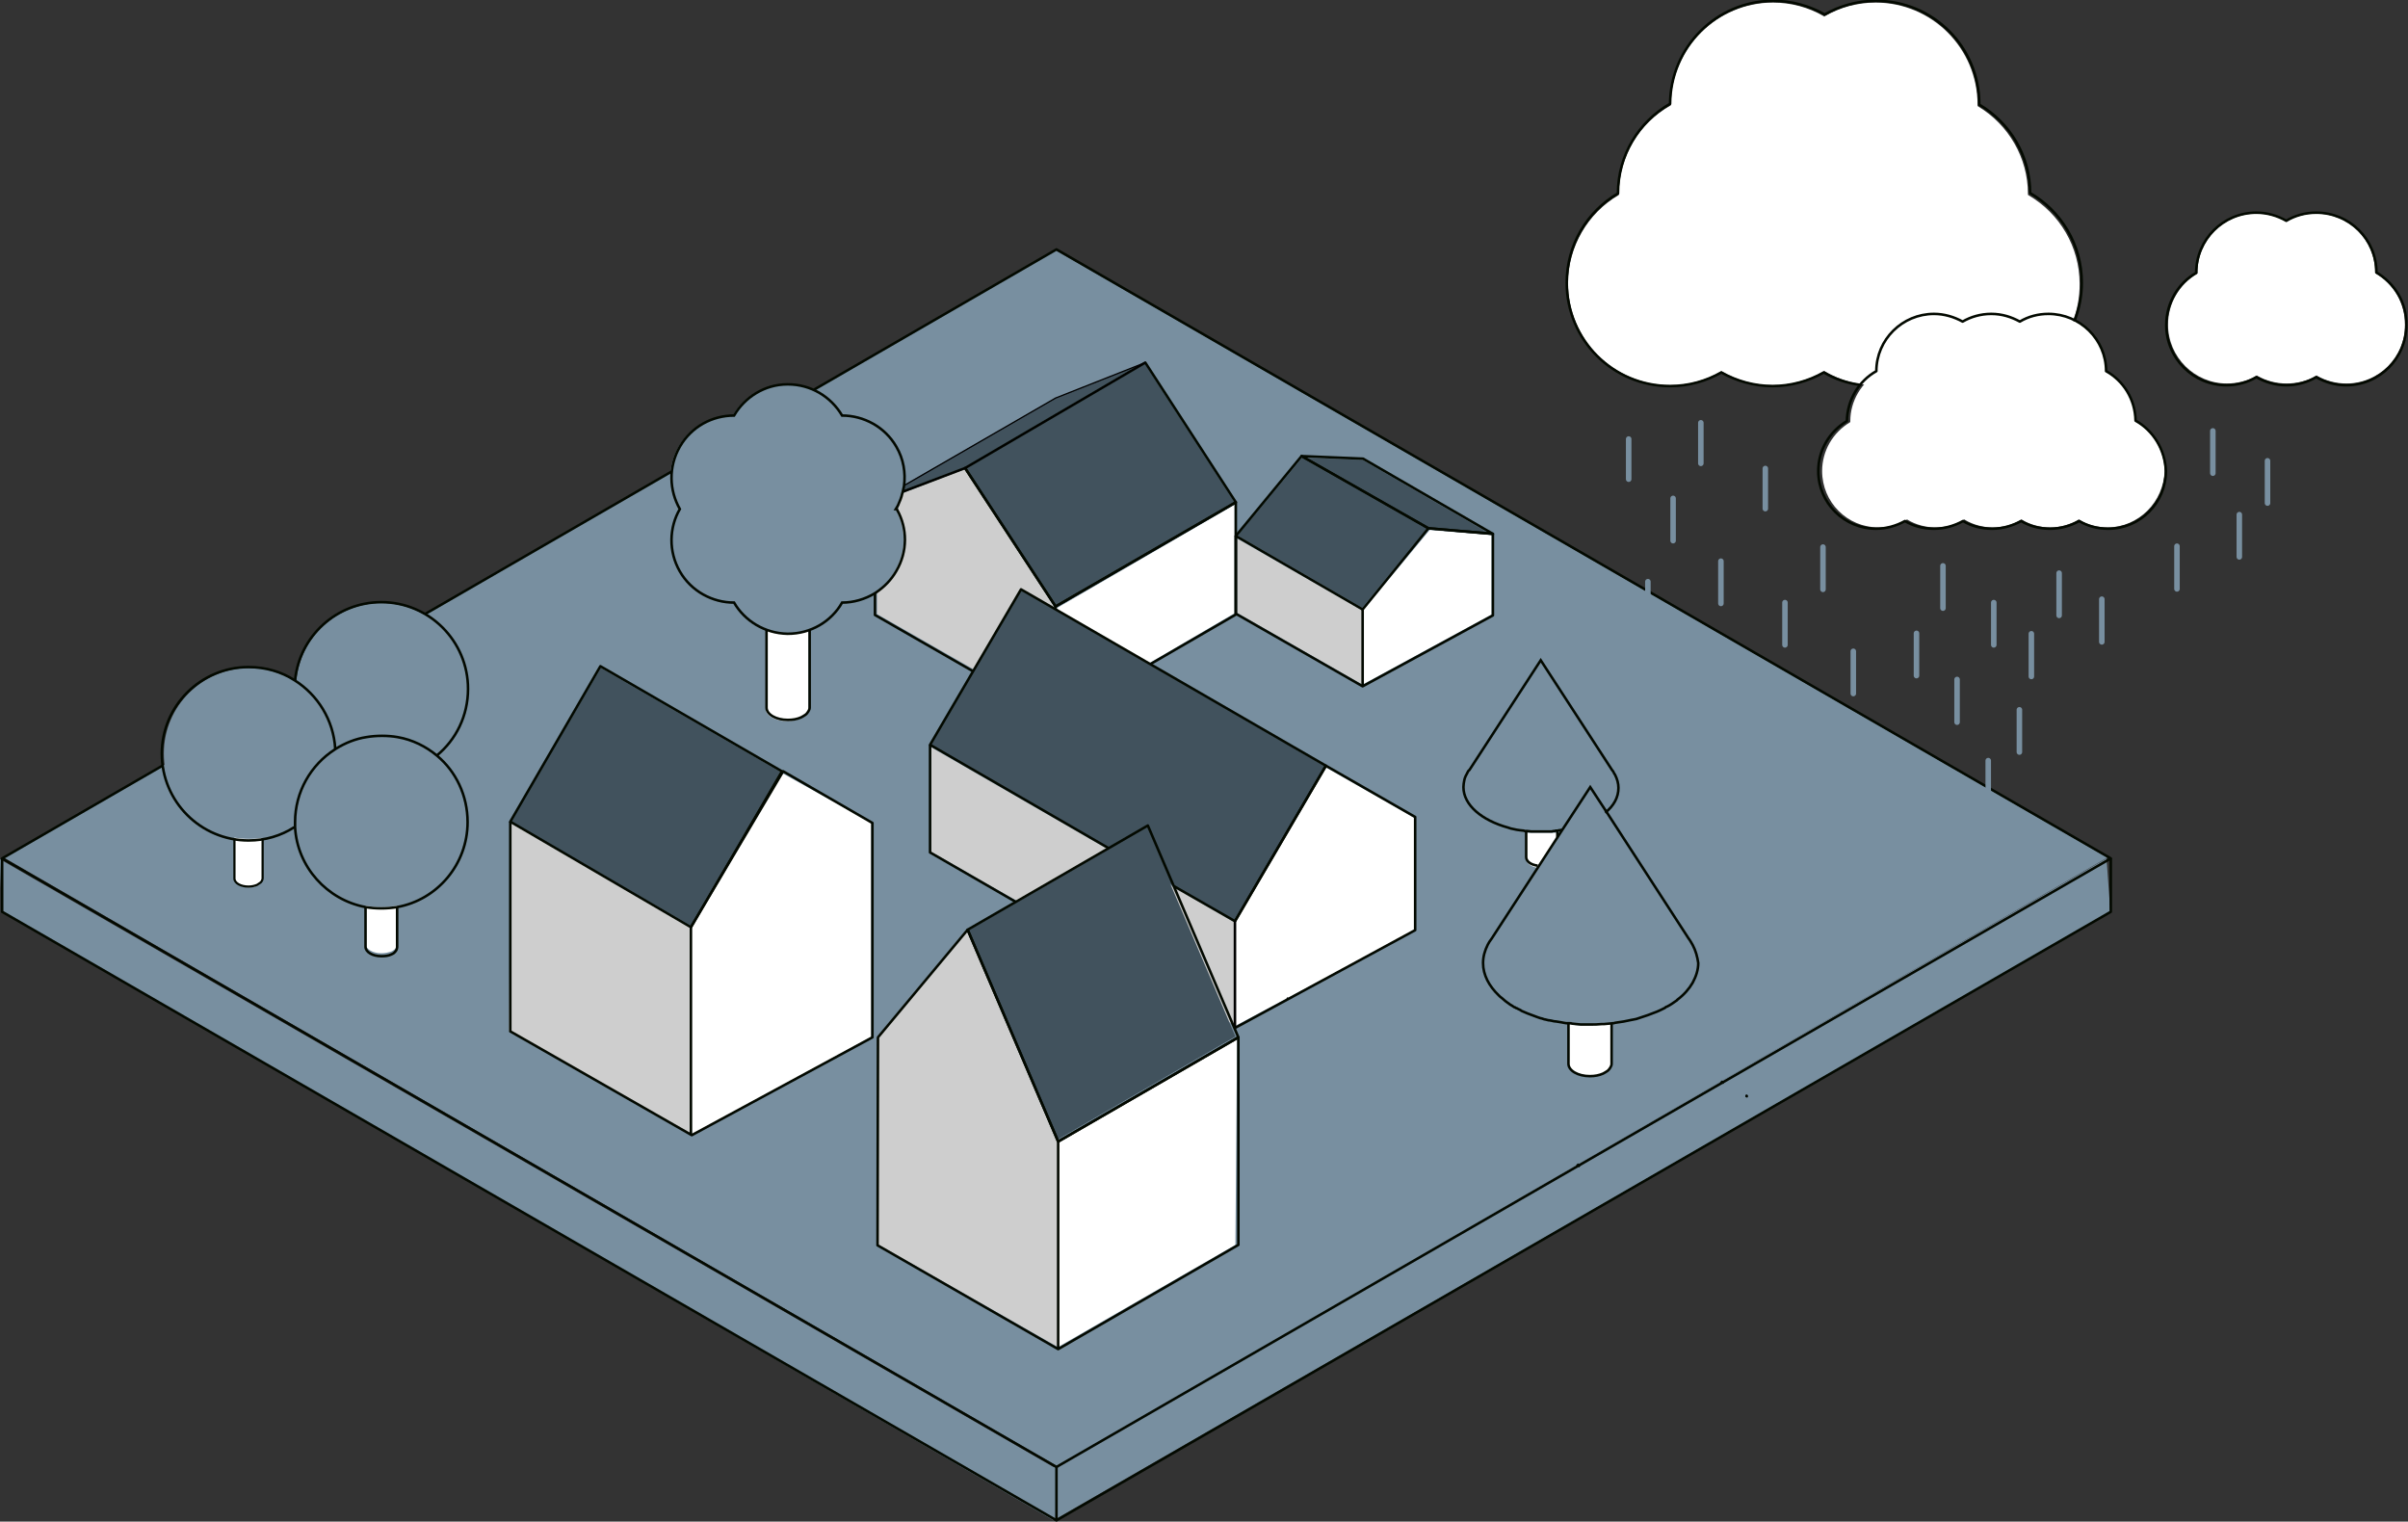 <?xml version="1.0" encoding="utf-8"?>
<!-- Generator: Adobe Illustrator 25.2.1, SVG Export Plug-In . SVG Version: 6.00 Build 0)  -->
<svg version="1.1" id="Capa_1" xmlns="http://www.w3.org/2000/svg" xmlns:xlink="http://www.w3.org/1999/xlink" x="0px" y="0px"
	 viewBox="0 0 563.9 356.3" style="enable-background:new 0 0 563.9 356.3;" xml:space="preserve">
<rect x="0" y="0" width="563.9" height="356.3" fill="#333333" stroke="none"/>
<style type="text/css">
	.st0{fill:#788FA0;}
	.st1{fill:#CECECE;}
	.st2{fill:#FFFFFF;}
	.st3{fill:#41525D;}
	.st4{fill:none;stroke:#030900;stroke-width:0.595;stroke-linejoin:round;stroke-miterlimit:10;}
	.st5{fill:none;stroke:#030900;stroke-width:0.595;stroke-linejoin:round;}
	.st6{fill:none;stroke:#000000;stroke-width:0.298;stroke-miterlimit:10;}
	.st7{fill:none;stroke:#000000;stroke-width:0.595;stroke-miterlimit:10;}
	.st8{fill:none;}
	.st9{fill:none;stroke:#788FA0;stroke-width:1.294;stroke-linecap:round;stroke-linejoin:round;}
	.st10{fill:none;stroke:#030900;stroke-width:0.595;stroke-miterlimit:10;}
	.st11{fill:none;stroke:#030900;stroke-width:0.517;stroke-miterlimit:10;}
</style>
<polygon class="st0" points="0.9,200.8 247.2,58.6 493.5,200.8 247.5,343.3 "/>
<g>
	<polygon class="st1" points="119.6,192.3 119.2,241.4 161.1,265.4 161.8,265 161.8,217.2 	"/>
	<polygon class="st2" points="204,192.6 183.1,181 161.8,217.2 162,265.8 204,242.8 	"/>
</g>
<g>
	<polygon class="st2" points="247.7,267.1 247.7,315.4 247.8,315.4 289.3,291.5 289.7,242.9 	"/>
	<polygon class="st1" points="247.5,267.3 226.3,217.7 205.3,242.9 205.6,243 205.6,291.4 247.7,315.4 247.7,267.1 	"/>
</g>
<polygon class="st3" points="119.6,192.3 140.7,156.4 182.7,180.7 161.7,216.7 "/>
<ellipse transform="matrix(5.190200e-02 -0.999 0.999 5.190200e-02 -76.459 242.054)" class="st0" cx="89.3" cy="161.3" rx="20" ry="20"/>
<path class="st2" d="M61.5,189.3c0-0.1,0-0.1,0-0.2c0-1-1.5-1.9-3.3-1.9c-1.8,0-3.3,0.8-3.3,1.9c0,0.1,0,0.1,0,0.2
	c0,0.1,0,0.1,0,0.2s0,0.1,0,0.2c0,0.1,0,0.1,0,0.2s0,0.1,0,0.2c0,0.1,0,0.1,0,0.2c0,0.1,0,0.1,0,0.2c0,0.1,0,0.1,0,0.2
	c0,0.1,0,0.1,0,0.2c0,0.1,0,0.1,0,0.2c0,0.1,0,0.1,0,0.2c0,0.1,0,0.1,0,0.2c0,0.1,0,0.1,0,0.2c0,0.1,0,0.1,0,0.2s0,0.1,0,0.2
	c0,0.1,0,0.1,0,0.2c0,0.1,0,0.1,0,0.2c0,0.1,0,0.1,0,0.2s0,0.1,0,0.2c0,0.1,0,0.1,0,0.2s0,0.1,0,0.2c0,0.1,0,0.1,0,0.2
	c0,0.1,0,0.1,0,0.2c0,0.1,0,0.1,0,0.2s0,0.1,0,0.2c0,0.1,0,0.1,0,0.2c0,0.1,0,0.1,0,0.2c0,0.1,0,0.1,0,0.2c0,0.1,0,0.1,0,0.2
	c0,0.1,0,0.1,0,0.2c0,0.1,0,0.1,0,0.2c0,0.1,0,0.1,0,0.2c0,0.1,0,0.1,0,0.2c0,0.1,0,0.1,0,0.2c0,0.1,0,0.1,0,0.2c0,0.1,0,0.1,0,0.2
	s0,0.1,0,0.2c0,0.1,0,0.1,0,0.2s0,0.1,0,0.2c0,0.1,0,0.1,0,0.2s0,0.1,0,0.2c0,0.1,0,0.1,0,0.2s0,0.1,0,0.2c0,0.1,0,0.1,0,0.2
	c0,0.1,0,0.1,0,0.2c0,0.1,0,0.1,0,0.2c0,0.1,0,0.1,0,0.2c0,0.1,0,0.1,0,0.2c0,0.1,0,0.1,0,0.2c0,0.1,0,0.1,0,0.2c0,0.1,0,0.1,0,0.2
	c0,0.1,0,0.1,0,0.2s0,0.1,0,0.2c0,0.1,0,0.1,0,0.2s0,0.1,0,0.2c0,0.1,0,0.1,0,0.2s0,0.1,0,0.2c0,0.1,0,0.1,0,0.2s0,0.1,0,0.2
	c0,0.1,0,0.1,0,0.2s0,0.1,0,0.2c0,0.1,0,0.1,0,0.2c0,0.1,0,0.1,0,0.2c0,0.1,0,0.1,0,0.2c0,0.1,0,0.1,0,0.2c0,0.1,0,0.1,0,0.2
	c0,0.1,0,0.1,0,0.2c0,0.1,0,0.1,0,0.2c0,0.1,0,0.1,0,0.2c0,0.1,0,0.1,0,0.2s0,0.1,0,0.2c0,0.1,0,0.1,0,0.2c0,0.1,0,0.1,0,0.2
	c0,0.1,0,0.1,0,0.2s0,0.1,0,0.2c0,0.1,0,0.1,0,0.2s0,0.1,0,0.2c0,0.1,0,0.1,0,0.2c0,0.1,0,0.1,0,0.2c0,0.1,0,0.1,0,0.2s0,0.1,0,0.2
	c0,0.1,0,0.1,0,0.2c0,0.1,0,0.1,0,0.2c0,0.1,0,0.1,0,0.2c0,1,1.5,1.9,3.3,1.9c0.7,0,1.4-0.1,2-0.4c0.2-0.1,0.5-0.2,0.6-0.4h0
	c0.4-0.3,0.6-0.7,0.6-1.1c0-0.1,0-0.1,0-0.2c0-0.1,0-0.1,0-0.2c0-0.1,0-0.1,0-0.2c0-0.1,0-0.1,0-0.2c0-0.1,0-0.1,0-0.2
	c0-0.1,0-0.1,0-0.2c0-0.1,0-0.1,0-0.2c0-0.1,0-0.1,0-0.2c0-0.1,0-0.1,0-0.2c0-0.1,0-0.1,0-0.2c0-0.1,0-0.1,0-0.2c0-0.1,0-0.1,0-0.2
	c0-0.1,0-0.1,0-0.2c0-0.1,0-0.1,0-0.2c0-0.1,0-0.1,0-0.2c0-0.1,0-0.1,0-0.2c0-0.1,0-0.1,0-0.2c0-0.1,0-0.1,0-0.2c0-0.1,0-0.1,0-0.2
	c0-0.1,0-0.1,0-0.2c0-0.1,0-0.1,0-0.2c0-0.1,0-0.1,0-0.2c0-0.1,0-0.1,0-0.2c0-0.1,0-0.1,0-0.2c0-0.1,0-0.1,0-0.2c0-0.1,0-0.1,0-0.2
	c0-0.1,0-0.1,0-0.2c0-0.1,0-0.1,0-0.2c0-0.1,0-0.1,0-0.2c0-0.1,0-0.1,0-0.2c0-0.1,0-0.1,0-0.2c0-0.1,0-0.1,0-0.2c0-0.1,0-0.1,0-0.2
	c0-0.1,0-0.1,0-0.2c0-0.1,0-0.1,0-0.2c0-0.1,0-0.1,0-0.2c0-0.1,0-0.1,0-0.2c0-0.1,0-0.1,0-0.2c0-0.1,0-0.1,0-0.2c0-0.1,0-0.1,0-0.2
	c0-0.1,0-0.1,0-0.2c0-0.1,0-0.1,0-0.2c0-0.1,0-0.1,0-0.2c0-0.1,0-0.1,0-0.2c0-0.1,0-0.1,0-0.2c0-0.1,0-0.1,0-0.2c0-0.1,0-0.1,0-0.2
	c0-0.1,0-0.1,0-0.2c0-0.1,0-0.1,0-0.2c0-0.1,0-0.1,0-0.2c0-0.1,0-0.1,0-0.2c0-0.1,0-0.1,0-0.2c0-0.1,0-0.1,0-0.2c0-0.1,0-0.1,0-0.2
	c0-0.1,0-0.1,0-0.2c0-0.1,0-0.1,0-0.2c0-0.1,0-0.1,0-0.2c0-0.1,0-0.1,0-0.2c0-0.1,0-0.1,0-0.2c0-0.1,0-0.1,0-0.2c0-0.1,0-0.1,0-0.2
	c0-0.1,0-0.1,0-0.2c0-0.1,0-0.1,0-0.2c0-0.1,0-0.1,0-0.2c0-0.1,0-0.1,0-0.2c0-0.1,0-0.1,0-0.2c0-0.1,0-0.1,0-0.2c0-0.1,0-0.1,0-0.2
	c0-0.1,0-0.1,0-0.2c0-0.1,0-0.1,0-0.2c0-0.1,0-0.1,0-0.2c0-0.1,0-0.1,0-0.2c0-0.1,0-0.1,0-0.2c0-0.1,0-0.1,0-0.2c0-0.1,0-0.1,0-0.2
	c0-0.1,0-0.1,0-0.2c0-0.1,0-0.1,0-0.2c0-0.1,0-0.1,0-0.2c0-0.1,0-0.1,0-0.2c0-0.1,0-0.1,0-0.2c0-0.1,0-0.1,0-0.2c0-0.1,0-0.1,0-0.2
	C61.5,189.5,61.5,189.4,61.5,189.3z"/>
<path class="st2" d="M93,204.4c0-0.1,0-0.1,0-0.2c0-1.2-1.7-2.2-3.7-2.2c-2.1,0-3.7,1-3.7,2.2c0,0.1,0,0.1,0,0.2c0,0.1,0,0.1,0,0.2
	c0,0.1,0,0.1,0,0.2c0,0.1,0,0.1,0,0.2s0,0.1,0,0.2c0,0.1,0,0.1,0,0.2c0,0.1,0,0.1,0,0.2c0,0.1,0,0.1,0,0.2s0,0.1,0,0.2
	c0,0.1,0,0.1,0,0.2s0,0.1,0,0.2c0,0.1,0,0.1,0,0.2s0,0.1,0,0.2c0,0.1,0,0.1,0,0.2c0,0.1,0,0.1,0,0.2c0,0.1,0,0.1,0,0.2
	c0,0.1,0,0.1,0,0.2c0,0.1,0,0.1,0,0.2s0,0.1,0,0.2c0,0.1,0,0.1,0,0.2c0,0.1,0,0.1,0,0.2c0,0.1,0,0.1,0,0.2s0,0.1,0,0.2
	c0,0.1,0,0.1,0,0.2c0,0.1,0,0.1,0,0.2c0,0.1,0,0.1,0,0.2s0,0.1,0,0.2c0,0.1,0,0.1,0,0.2c0,0.1,0,0.1,0,0.2c0,0.1,0,0.1,0,0.2
	s0,0.1,0,0.2c0,0.1,0,0.1,0,0.2s0,0.1,0,0.2c0,0.1,0,0.1,0,0.2s0,0.1,0,0.2c0,0.1,0,0.1,0,0.2c0,0.1,0,0.1,0,0.2c0,0.1,0,0.1,0,0.2
	s0,0.1,0,0.2c0,0.1,0,0.1,0,0.2s0,0.1,0,0.2c0,0.1,0,0.1,0,0.2c0,0.1,0,0.1,0,0.2c0,0.1,0,0.1,0,0.2s0,0.1,0,0.2c0,0.1,0,0.1,0,0.2
	s0,0.1,0,0.2c0,0.1,0,0.1,0,0.2s0,0.1,0,0.2c0,0.1,0,0.1,0,0.2c0,0.1,0,0.1,0,0.2c0,0.1,0,0.1,0,0.2s0,0.1,0,0.2c0,0.1,0,0.1,0,0.2
	c0,0.1,0,0.1,0,0.2c0,0.1,0,0.1,0,0.2c0,0.1,0,0.1,0,0.2c0,0.1,0,0.1,0,0.2s0,0.1,0,0.2c0,0.1,0,0.1,0,0.2s0,0.1,0,0.2
	c0,0.1,0,0.1,0,0.2c0,0.1,0,0.1,0,0.2c0,0.1,0,0.1,0,0.2c0,0.1,0,0.1,0,0.2c0,0.1,0,0.1,0,0.2s0,0.1,0,0.2c0,0.1,0,0.1,0,0.2
	c0,0.1,0,0.1,0,0.2c0,0.1,0,0.1,0,0.2s0,0.1,0,0.2c0,0.1,0,0.1,0,0.2c0,0.1,0,0.1,0,0.2c0,0.1,0,0.1,0,0.2s0,0.1,0,0.2
	c0,0.1,0,0.1,0,0.2c0,0.1,0,0.1,0,0.2c0,0.1,0,0.1,0,0.2s0,0.1,0,0.2c0,0.1,0,0.1,0,0.2s0,0.1,0,0.2c0,0.1,0,0.1,0,0.2s0,0.1,0,0.2
	c0,0.1,0,0.1,0,0.2c0,1.2,1.7,2.2,3.7,2.2c0.9,0,1.7-0.2,2.3-0.4c0.3-0.1,0.5-0.3,0.7-0.4h0c0.5-0.4,0.7-0.8,0.7-1.3
	c0-0.1,0-0.1,0-0.2c0-0.1,0-0.1,0-0.2c0-0.1,0-0.1,0-0.2c0-0.1,0-0.1,0-0.2c0-0.1,0-0.1,0-0.2c0-0.1,0-0.1,0-0.2c0-0.1,0-0.1,0-0.2
	c0-0.1,0-0.1,0-0.2c0-0.1,0-0.1,0-0.2c0-0.1,0-0.1,0-0.2c0-0.1,0-0.1,0-0.2c0-0.1,0-0.1,0-0.2c0-0.1,0-0.1,0-0.2c0-0.1,0-0.1,0-0.2
	c0-0.1,0-0.1,0-0.2c0-0.1,0-0.1,0-0.2c0-0.1,0-0.1,0-0.2c0-0.1,0-0.1,0-0.2c0-0.1,0-0.1,0-0.2c0-0.1,0-0.1,0-0.2c0-0.1,0-0.1,0-0.2
	c0-0.1,0-0.1,0-0.2c0-0.1,0-0.1,0-0.2c0-0.1,0-0.1,0-0.2c0-0.1,0-0.1,0-0.2c0-0.1,0-0.1,0-0.2c0-0.1,0-0.1,0-0.2c0-0.1,0-0.1,0-0.2
	c0-0.1,0-0.1,0-0.2c0-0.1,0-0.1,0-0.2c0-0.1,0-0.1,0-0.2c0-0.1,0-0.1,0-0.2c0-0.1,0-0.1,0-0.2c0-0.1,0-0.1,0-0.2c0-0.1,0-0.1,0-0.2
	c0-0.1,0-0.1,0-0.2c0-0.1,0-0.1,0-0.2c0-0.1,0-0.1,0-0.2c0-0.1,0-0.1,0-0.2c0-0.1,0-0.1,0-0.2c0-0.1,0-0.1,0-0.2c0-0.1,0-0.1,0-0.2
	c0-0.1,0-0.1,0-0.2c0-0.1,0-0.1,0-0.2c0-0.1,0-0.1,0-0.2c0-0.1,0-0.1,0-0.2c0-0.1,0-0.1,0-0.2c0-0.1,0-0.1,0-0.2c0-0.1,0-0.1,0-0.2
	c0-0.1,0-0.1,0-0.2c0-0.1,0-0.1,0-0.2c0-0.1,0-0.1,0-0.2c0-0.1,0-0.1,0-0.2c0-0.1,0-0.1,0-0.2c0-0.1,0-0.1,0-0.2c0-0.1,0-0.1,0-0.2
	c0-0.1,0-0.1,0-0.2c0-0.1,0-0.1,0-0.2c0-0.1,0-0.1,0-0.2c0-0.1,0-0.1,0-0.2c0-0.1,0-0.1,0-0.2c0-0.1,0-0.1,0-0.2c0-0.1,0-0.1,0-0.2
	c0-0.1,0-0.1,0-0.2c0-0.1,0-0.1,0-0.2c0-0.1,0-0.1,0-0.2c0-0.1,0-0.1,0-0.2c0-0.1,0-0.1,0-0.2c0-0.1,0-0.1,0-0.2c0-0.1,0-0.1,0-0.2
	c0-0.1,0-0.1,0-0.2c0-0.1,0-0.1,0-0.2c0-0.1,0-0.1,0-0.2c0-0.1,0-0.1,0-0.2c0-0.1,0-0.1,0-0.2c0-0.1,0-0.1,0-0.2c0-0.1,0-0.1,0-0.2
	c0-0.1,0-0.1,0-0.2c0-0.1,0-0.1,0-0.2c0-0.1,0-0.1,0-0.2c0-0.1,0-0.1,0-0.2c0-0.1,0-0.1,0-0.2C93,204.6,93,204.5,93,204.4z"/>
<path class="st2" d="M189.3,141.1c0-0.1,0-0.2,0-0.3c0-1.6-2.2-2.9-5-2.9c-2.7,0-5,1.3-5,2.9c0,0.1,0,0.2,0,0.3c0,0.1,0,0.2,0,0.3
	c0,0.1,0,0.2,0,0.3c0,0.1,0,0.2,0,0.3c0,0.1,0,0.2,0,0.3c0,0.1,0,0.2,0,0.3c0,0.1,0,0.2,0,0.3c0,0.1,0,0.2,0,0.3c0,0.1,0,0.2,0,0.3
	c0,0.1,0,0.2,0,0.3s0,0.2,0,0.3c0,0.1,0,0.2,0,0.3s0,0.2,0,0.3c0,0.1,0,0.2,0,0.3s0,0.2,0,0.3c0,0.1,0,0.2,0,0.3c0,0.1,0,0.2,0,0.3
	c0,0.1,0,0.2,0,0.3c0,0.1,0,0.2,0,0.3c0,0.1,0,0.2,0,0.3c0,0.1,0,0.2,0,0.3c0,0.1,0,0.2,0,0.3c0,0.1,0,0.2,0,0.3c0,0.1,0,0.2,0,0.3
	c0,0.1,0,0.2,0,0.3c0,0.1,0,0.2,0,0.3c0,0.1,0,0.2,0,0.3c0,0.1,0,0.2,0,0.3c0,0.1,0,0.2,0,0.3c0,0.1,0,0.2,0,0.3c0,0.1,0,0.2,0,0.3
	c0,0.1,0,0.2,0,0.3s0,0.2,0,0.3c0,0.1,0,0.2,0,0.3s0,0.2,0,0.3c0,0.1,0,0.2,0,0.3s0,0.2,0,0.3c0,0.1,0,0.2,0,0.3s0,0.2,0,0.3
	c0,0.1,0,0.2,0,0.3c0,0.1,0,0.2,0,0.3c0,0.1,0,0.2,0,0.3c0,0.1,0,0.2,0,0.3c0,0.1,0,0.2,0,0.3c0,0.1,0,0.2,0,0.3c0,0.1,0,0.2,0,0.3
	s0,0.2,0,0.3c0,0.1,0,0.2,0,0.3c0,0.1,0,0.2,0,0.3c0,0.1,0,0.2,0,0.3c0,0.1,0,0.2,0,0.3c0,0.1,0,0.2,0,0.3c0,0.1,0,0.2,0,0.3
	c0,0.1,0,0.2,0,0.3c0,0.1,0,0.2,0,0.3c0,0.1,0,0.2,0,0.3c0,0.1,0,0.2,0,0.3c0,0.1,0,0.2,0,0.3c0,0.1,0,0.2,0,0.3c0,0.1,0,0.2,0,0.3
	c0,0.1,0,0.2,0,0.3c0,0.1,0,0.2,0,0.3c0,0.1,0,0.2,0,0.3c0,0.1,0,0.2,0,0.3s0,0.2,0,0.3c0,0.1,0,0.2,0,0.3s0,0.2,0,0.3
	c0,0.1,0,0.2,0,0.3s0,0.2,0,0.3c0,0.1,0,0.2,0,0.3s0,0.2,0,0.3c0,0.1,0,0.2,0,0.3c0,0.1,0,0.2,0,0.3c0,0.1,0,0.2,0,0.3
	c0,0.1,0,0.2,0,0.3c0,0.1,0,0.2,0,0.3c0,0.1,0,0.2,0,0.3c0,0.1,0,0.2,0,0.3c0,0.1,0,0.2,0,0.3c0,0.1,0,0.2,0,0.3c0,0.1,0,0.2,0,0.3
	c0,0.1,0,0.2,0,0.3c0,0.1,0,0.2,0,0.3c0,0.1,0,0.2,0,0.3c0,1.6,2.2,2.9,5,2.9c1.1,0,2.2-0.2,3-0.6c0.4-0.2,0.7-0.4,1-0.6h0
	c0.6-0.5,1-1.1,1-1.7c0-0.1,0-0.2,0-0.3c0-0.1,0-0.2,0-0.3c0-0.1,0-0.2,0-0.3c0-0.1,0-0.2,0-0.3c0-0.1,0-0.2,0-0.3
	c0-0.1,0-0.2,0-0.3c0-0.1,0-0.2,0-0.3c0-0.1,0-0.2,0-0.3c0-0.1,0-0.2,0-0.3c0-0.1,0-0.2,0-0.3c0-0.1,0-0.2,0-0.3c0-0.1,0-0.2,0-0.3
	c0-0.1,0-0.2,0-0.3c0-0.1,0-0.2,0-0.3c0-0.1,0-0.2,0-0.3c0-0.1,0-0.2,0-0.3c0-0.1,0-0.2,0-0.3c0-0.1,0-0.2,0-0.3c0-0.1,0-0.2,0-0.3
	c0-0.1,0-0.2,0-0.3c0-0.1,0-0.2,0-0.3c0-0.1,0-0.2,0-0.3c0-0.1,0-0.2,0-0.3c0-0.1,0-0.2,0-0.3c0-0.1,0-0.2,0-0.3c0-0.1,0-0.2,0-0.3
	c0-0.1,0-0.2,0-0.3c0-0.1,0-0.2,0-0.3c0-0.1,0-0.2,0-0.3c0-0.1,0-0.2,0-0.3c0-0.1,0-0.2,0-0.3c0-0.1,0-0.2,0-0.3c0-0.1,0-0.2,0-0.3
	c0-0.1,0-0.2,0-0.3c0-0.1,0-0.2,0-0.3c0-0.1,0-0.2,0-0.3c0-0.1,0-0.2,0-0.3c0-0.1,0-0.2,0-0.3c0-0.1,0-0.2,0-0.3c0-0.1,0-0.2,0-0.3
	c0-0.1,0-0.2,0-0.3c0-0.1,0-0.2,0-0.3c0-0.1,0-0.2,0-0.3c0-0.1,0-0.2,0-0.3c0-0.1,0-0.2,0-0.3c0-0.1,0-0.2,0-0.3c0-0.1,0-0.2,0-0.3
	c0-0.1,0-0.2,0-0.3c0-0.1,0-0.2,0-0.3c0-0.1,0-0.2,0-0.3c0-0.1,0-0.2,0-0.3c0-0.1,0-0.2,0-0.3c0-0.1,0-0.2,0-0.3c0-0.1,0-0.2,0-0.3
	c0-0.1,0-0.2,0-0.3c0-0.1,0-0.2,0-0.3c0-0.1,0-0.2,0-0.3c0-0.1,0-0.2,0-0.3c0-0.1,0-0.2,0-0.3c0-0.1,0-0.2,0-0.3c0-0.1,0-0.2,0-0.3
	c0-0.1,0-0.2,0-0.3c0-0.1,0-0.2,0-0.3c0-0.1,0-0.2,0-0.3c0-0.1,0-0.2,0-0.3c0-0.1,0-0.2,0-0.3c0-0.1,0-0.2,0-0.3c0-0.1,0-0.2,0-0.3
	c0-0.1,0-0.2,0-0.3c0-0.1,0-0.2,0-0.3c0-0.1,0-0.2,0-0.3c0-0.1,0-0.2,0-0.3c0-0.1,0-0.2,0-0.3c0-0.1,0-0.2,0-0.3c0-0.1,0-0.2,0-0.3
	c0-0.1,0-0.2,0-0.3c0-0.1,0-0.2,0-0.3c0-0.1,0-0.2,0-0.3c0-0.1,0-0.2,0-0.3c0-0.1,0-0.2,0-0.3c0-0.1,0-0.2,0-0.3c0-0.1,0-0.2,0-0.3
	C189.3,141.3,189.3,141.2,189.3,141.1z"/>
<path class="st2" d="M364.7,196.5v0.3l-4.2,6.4l-0.2,0l-0.2,0c-1.5-0.2-2.7-1.1-2.7-2c0-0.1,0-0.1,0-0.2c0-0.1,0-0.1,0-0.2
	c0-0.1,0-0.1,0-0.2c0-0.1,0-0.1,0-0.2c0-0.1,0-0.1,0-0.2c0-0.1,0-0.1,0-0.2c0-0.1,0-0.1,0-0.2c0-0.1,0-0.1,0-0.2c0-0.1,0-0.1,0-0.2
	c0-0.1,0-0.1,0-0.2c0-0.1,0-0.1,0-0.2c0-0.1,0-0.1,0-0.2c0-0.1,0-0.1,0-0.2c0-0.1,0-0.1,0-0.2c0-0.1,0-0.1,0-0.2c0-0.1,0-0.1,0-0.2
	c0-0.1,0-0.1,0-0.2c0-0.1,0-0.1,0-0.2c0-0.1,0-0.1,0-0.2c0-0.1,0-0.1,0-0.2c0-0.1,0-0.1,0-0.2c0-0.1,0-0.1,0-0.2c0-0.1,0-0.1,0-0.2
	c0-0.1,0-0.1,0-0.2c0-0.1,0-0.1,0-0.2c0-0.1,0-0.1,0-0.2c0-0.1,0-0.1,0-0.2c0-0.1,0-0.1,0-0.2c0-0.1,0-0.1,0-0.2c0-0.1,0-0.1,0-0.2
	c0-0.1,0-0.1,0-0.2c0,0,0,0,0,0l7.2,0c0,0,0,0,0,0c0,0,0,0,0,0c0,0.1,0,0.1,0,0.2c0,0.1,0,0.1,0,0.2c0,0.1,0,0.1,0,0.2
	c0,0.1,0,0.1,0,0.2c0,0.1,0,0.1,0,0.2c0,0.1,0,0.1,0,0.2c0,0.1,0,0.1,0,0.2c0,0,0,0,0,0.1V196.5z"/>
<ellipse transform="matrix(5.190206e-02 -0.999 0.999 5.190206e-02 -107.608 271.626)" class="st0" cx="89.3" cy="192.5" rx="20" ry="20"/>
<ellipse transform="matrix(5.190202e-02 -0.999 0.999 5.190202e-02 -120.965 225.504)" class="st0" cx="58.3" cy="176.5" rx="20" ry="20"/>
<path class="st0" d="M375.9,190.3l-9.7,4l0,0l-0.3,0c-0.2,0-0.3,0-0.5,0.1c-0.2,0-0.3,0-0.5,0.1c-0.1,0-0.1,0-0.2,0
	c-0.2,0-0.4,0-0.6,0.1c-0.2,0-0.4,0-0.6,0.1c0,0,0,0-0.1,0c-0.3,0-0.5,0-0.8,0c-0.2,0-0.4,0-0.6,0c-0.1,0-0.2,0-0.3,0
	c-0.2,0-0.5,0-0.7,0c-0.2,0-0.4,0-0.6,0c-0.2,0-0.3,0-0.5,0c-0.1,0-0.2,0-0.2,0c-0.1,0-0.3,0-0.4,0c-0.2,0-0.4,0-0.6,0
	c-0.3,0-0.6-0.1-0.9-0.1c0,0,0,0,0,0c-0.1,0-0.3,0-0.4,0c-0.2,0-0.3,0-0.5-0.1c-0.3,0-0.6-0.1-0.9-0.1c-0.2,0-0.5-0.1-0.7-0.1
	c-0.5-0.1-0.9-0.2-1.4-0.3c0,0,0,0,0,0c-0.2-0.1-0.4-0.1-0.6-0.2c-6.2-1.7-10.6-5.3-10.6-9.5c0-1,0.3-2.1,0.8-3.1
	c0.1-0.1,0.1-0.2,0.2-0.4c0-0.1,0.1-0.2,0.1-0.2c0,0,0,0,0,0c0.1-0.1,0.2-0.3,0.3-0.4l0.1-0.1c0,0,0,0,0,0l16.7-25.7l16.7,25.7
	l0.1,0.1c0.1,0.2,0.2,0.3,0.4,0.5c0,0,0,0,0,0c0,0.1,0.1,0.1,0.1,0.2c0.1,0.1,0.1,0.2,0.2,0.4l0,0c0.5,1,0.8,2,0.8,3
	c0,2.1-1.1,4.1-3.1,5.8l-0.2,0.1l0,0L375.9,190.3z"/>
<g>
	<polygon class="st2" points="247.3,142.5 247.3,167.7 269.1,155.3 289.1,143.6 289.1,118.2 	"/>
	<path class="st1" d="M247.2,142.6L247.2,142.6L226,109.8l-14.5,5.6h0l-0.3,0.1c0,0,0,0.1,0,0.1c0,0,0,0,0,0c0,0,0,0,0,0l-0.6,2.5
		c0,0,0,0,0,0l-0.3,1.3l-0.1,0.4l-4.8,18.7v0.2l0,5.1l22.9,13.1l0.1,0l19.1,10.9l0.1-0.1v-25.2L247.2,142.6z"/>
</g>
<g>
	<polygon class="st1" points="289.7,126.1 289.7,143.5 319,160.3 319,142.9 	"/>
	<polygon class="st2" points="334.8,124.1 319.1,143 319,142.9 319,160.3 319.1,160.3 349.3,143.9 349.3,125.3 	"/>
</g>
<g>
	<polygon class="st1" points="218.1,175 218.1,199.5 289,240 289,215.9 	"/>
	<polygon class="st2" points="310.5,179.7 289.1,216 289,215.9 289,240 289.3,240.2 331.4,217.8 331.4,191.6 	"/>
</g>
<polygon class="st3" points="226.7,217.9 268.4,193.7 289.3,242.7 247.7,266.8 "/>
<path class="st0" d="M210,119.8c2.2,4.3,2.2,9.5-0.4,13.9c-1.1,2-2.7,3.6-4.4,4.8v0c-0.1,0.1-0.2,0.1-0.3,0.2
	c-2.4,1.5-5.1,2.4-8,2.4c-2.5,4.3-7.2,7.3-12.5,7.3c0,0,0,0,0,0c0,0,0,0,0,0h0c0,0-0.1,0-0.1,0c-5.4,0-10.1-2.9-12.7-7.3
	c-5,0-10-2.6-12.7-7.3c-2.7-4.7-2.5-10.3,0-14.6c-2.5-4.4-2.7-9.9,0-14.6c2.7-4.7,7.6-7.3,12.7-7.3c2.5-4.4,7.3-7.3,12.7-7.3
	c0,0,0.1,0,0.1,0h0c0,0,0,0,0,0c0,0,0,0,0,0c5.3,0.1,10,3,12.5,7.3c5,0,10,2.6,12.7,7.3c1.7,3,2.3,6.3,1.8,9.4l-0.3,1.4
	c0,0.1,0,0.2-0.1,0.2c0,0,0,0.1,0,0.1c0,0,0,0,0,0c0,0,0,0,0,0c-0.3,1.2-0.8,2.4-1.4,3.4C209.7,119.3,209.9,119.6,210,119.8z"/>
<polygon class="st3" points="334.7,123.5 306.1,107.2 319.1,107.7 348.4,124.7 "/>
<polygon class="st3" points="226.2,109.6 268.1,85.2 289,117.5 247.3,141.6 "/>
<polygon class="st3" points="211.6,115 211.8,113.5 247.2,93.2 266.9,85.4 226.2,109.3 "/>
<polygon class="st3" points="239,138.1 310.4,179.5 288.9,215.6 217.9,174.4 "/>
<polygon class="st3" points="289.8,125.4 304.9,107.2 334.1,123.8 319,142.3 "/>
<path class="st2" d="M367.4,233.1v-0.2v0c0-0.1,0-0.1,0-0.2c0-0.1,0-0.2,0-0.3s0-0.2,0-0.3c0-0.1,0-0.2,0-0.3c0-0.1,0-0.2,0-0.3
	c0-0.1,0-0.2,0-0.3c0-0.1,0-0.2,0-0.3c0-0.1,0-0.2,0-0.3c0-0.1,0-0.2,0-0.3c0-0.1,0-0.2,0-0.3s0-0.2,0-0.3c0-0.1,0-0.2,0-0.3
	c0-0.1,0-0.2,0-0.3c0-0.1,0-0.2,0-0.3c0-0.1,0-0.2,0-0.3c0-0.1,0-0.2,0-0.3c0-0.1,0-0.2,0-0.3c0-0.1,0-0.2,0-0.3c0-0.1,0-0.2,0-0.3
	c0-0.1,0-0.2,0-0.3s0-0.2,0-0.3c0-0.1,0-0.2,0-0.3c0-0.1,0-0.2,0-0.3c0-0.1,0-0.2,0-0.3c0-0.1,0-0.2,0-0.3c0-0.1,0-0.2,0-0.3
	c0-0.1,0-0.2,0-0.3c0-0.1,0-0.2,0-0.3s0-0.2,0-0.3c0-0.1,0-0.2,0-0.3c0-1.6,2.2-2.9,5-2.9c2.7,0,5,1.3,5,2.9c0,0.1,0,0.2,0,0.3
	c0,0.1,0,0.2,0,0.3s0,0.2,0,0.3c0,0.1,0,0.2,0,0.3s0,0.2,0,0.3c0,0.1,0,0.2,0,0.3c0,0.1,0,0.2,0,0.3c0,0.1,0,0.2,0,0.3
	c0,0.1,0,0.2,0,0.3c0,0.1,0,0.2,0,0.3c0,0.1,0,0.2,0,0.3c0,0.1,0,0.2,0,0.3c0,0.1,0,0.2,0,0.3c0,0.1,0,0.2,0,0.3s0,0.2,0,0.3
	c0,0.1,0,0.2,0,0.3c0,0.1,0,0.2,0,0.3c0,0.1,0,0.2,0,0.3c0,0.1,0,0.2,0,0.3c0,0.1,0,0.2,0,0.3c0,0.1,0,0.2,0,0.3c0,0.1,0,0.2,0,0.3
	s0,0.2,0,0.3c0,0.1,0,0.2,0,0.3s0,0.2,0,0.3c0,0.1,0,0.2,0,0.3c0,0.1,0,0.2,0,0.3c0,0.1,0,0.2,0,0.3c0,0.1,0,0.2,0,0.3
	c0,0.1,0,0.2,0,0.3s0,0.2,0,0.3c0,0.1,0,0.2,0,0.3s0,0.2,0,0.3c0,0.1,0,0.2,0,0.3c0,0.1,0,0.2,0,0.3c0,0.1,0,0.2,0,0.3
	c0,0.1,0,0.2,0,0.3c0,0.1,0,0.2,0,0.3c0,0.1,0,0.2,0,0.3c0,0.1,0,0.2,0,0.3s0,0.2,0,0.3c0,0.1,0,0.2,0,0.3s0,0.2,0,0.3
	c0,0.1,0,0.2,0,0.3c0,0.1,0,0.2,0,0.3c0,0.1,0,0.2,0,0.3c0,0.1,0,0.2,0,0.3c0,0.1,0,0.2,0,0.3c0,0.1,0,0.2,0,0.3c0,0.1,0,0.2,0,0.2
	c0,0,0,0,0,0.1c0,0.1,0,0.2,0,0.3c0,0.1,0,0.2,0,0.2c0,0,0,0,0,0.1c0,0.1,0,0.2,0,0.3c0,0,0,0.1,0,0.1c0,0.1,0,0.1,0,0.2
	c0,0.1,0,0.2,0,0.3c0,0.1,0,0.2,0,0.3c0,0.1,0,0.2,0,0.3c0,0.1,0,0.2,0,0.3s0,0.2,0,0.3c0,0.1,0,0.2,0,0.3s0,0.2,0,0.3
	c0,0.1,0,0.2,0,0.3c0,0.1,0,0.2,0,0.3c0,0.1,0,0.2,0,0.3c0,0.1,0,0.2,0,0.3c0,0.1,0,0.2,0,0.3c0,0.1,0,0.2,0,0.3c0,0.1,0,0.2,0,0.3
	c0,0.1,0,0.2,0,0.3c0,0.1,0,0.2,0,0.3s0,0.2,0,0.3c0,0.1,0,0.2,0,0.3c0,0.1,0,0.2,0,0.3c0,0.1,0,0.2,0,0.3c0,0.1,0,0.2,0,0.3
	c0,0,0,0,0,0c0,0.1,0,0.2,0,0.3s0,0.2,0,0.3c0,0.1,0,0.2,0,0.3s0,0.2,0,0.3c0,0.1,0,0.2,0,0.3c0,0.1,0,0.2,0,0.3c0,0.1,0,0.2,0,0.3
	c0,0.1,0,0.2,0,0.3c0,0.1,0,0.2,0,0.3c0,0.3-0.1,0.6-0.3,0.9c-0.2,0.3-0.4,0.6-0.7,0.8c-0.3,0.2-0.6,0.4-1,0.6
	c-0.8,0.4-1.9,0.6-3,0.6c-2.7,0-5-1.3-5-2.9c0-0.1,0-0.2,0-0.3c0-0.1,0-0.2,0-0.3c0-0.1,0-0.2,0-0.3c0-0.1,0-0.2,0-0.3
	c0-0.1,0-0.2,0-0.3c0-0.1,0-0.2,0-0.3c0-0.1,0-0.2,0-0.3c0-0.1,0-0.2,0-0.3s0-0.2,0-0.3c0-0.1,0-0.2,0-0.3c0-0.1,0-0.2,0-0.3
	c0-0.1,0-0.2,0-0.3c0-0.1,0-0.2,0-0.3c0-0.1,0-0.2,0-0.3c0-0.1,0-0.2,0-0.3c0-0.1,0-0.2,0-0.3c0-0.1,0-0.2,0-0.3c0-0.1,0-0.2,0-0.3
	s0-0.2,0-0.3c0-0.1,0-0.2,0-0.3s0-0.2,0-0.3c0,0,0,0,0-0.1c0-0.1,0-0.2,0-0.2c0-0.1,0-0.2,0-0.2c0,0,0,0,0-0.1c0-0.1,0-0.2,0-0.3
	c0-0.1,0-0.2,0-0.3c0-0.1,0-0.2,0-0.3s0-0.2,0-0.3c0-0.1,0-0.2,0-0.3c0-0.1,0-0.2,0-0.3c0-0.1,0-0.2,0-0.3c0-0.1,0-0.1,0-0.2
	c0,0,0-0.1,0-0.1c0-0.1,0-0.2,0-0.3c0,0,0,0,0-0.1V233.1z"/>
<path class="st0" d="M375.9,190.3l0.1-0.1l19.3,29.8c0.4,0.5,0.7,1,1,1.5l0,0.1c0.7,1.3,1.1,2.7,1.1,4.2c0,3.1-1.7,6-4.9,8.5
	c-0.1,0.1-0.1,0.1-0.2,0.2c-0.7,0.5-1.4,1-2.2,1.4c-0.1,0.1-0.3,0.2-0.4,0.2c0,0-0.1,0.1-0.1,0.1c-0.2,0.1-0.4,0.2-0.6,0.3
	c-0.4,0.2-0.9,0.4-1.3,0.6c-0.7,0.3-1.4,0.6-2.1,0.8c-0.3,0.1-0.6,0.2-0.9,0.3c-0.3,0.1-0.6,0.2-0.9,0.3c-0.3,0.1-0.6,0.2-0.9,0.3
	c-0.2,0-0.3,0.1-0.5,0.1c-0.2,0-0.3,0.1-0.5,0.1c-0.3,0.1-0.6,0.1-1,0.2c-0.3,0.1-0.6,0.1-1,0.2c-0.3,0.1-0.7,0.1-1,0.2
	c-0.3,0.1-0.7,0.1-1,0.1c-0.2,0-0.3,0-0.5,0.1c-0.3,0-0.6,0.1-1,0.1c-0.4,0-0.7,0.1-1.1,0.1c-0.2,0-0.3,0-0.5,0
	c-0.9,0.1-1.8,0.1-2.7,0.1c-0.2,0-0.4,0-0.6,0c-0.1,0-0.3,0-0.4,0c-0.2,0-0.4,0-0.5,0c-0.2,0-0.5,0-0.7,0c-0.7,0-1.3-0.1-2-0.2
	c-0.2,0-0.4,0-0.6-0.1c-0.1,0-0.3,0-0.4,0c-0.1,0-0.3,0-0.4,0c-0.2,0-0.4-0.1-0.6-0.1c-0.2,0-0.3,0-0.5-0.1c-0.2,0-0.4-0.1-0.6-0.1
	c-0.2,0-0.4-0.1-0.6-0.1c-0.4-0.1-0.8-0.2-1.2-0.2c-0.2,0-0.4-0.1-0.6-0.1c0,0,0,0-0.1,0c-0.3-0.1-0.5-0.1-0.8-0.2c0,0,0,0-0.1,0
	c-0.2-0.1-0.4-0.1-0.6-0.2c-0.1,0-0.3-0.1-0.4-0.1c-0.2-0.1-0.4-0.1-0.6-0.2c0,0,0,0,0,0c-0.5-0.2-1.1-0.4-1.6-0.6
	c-0.3-0.1-0.5-0.2-0.8-0.3c0,0,0,0,0,0c-0.3-0.1-0.5-0.2-0.7-0.3c-0.2-0.1-0.5-0.2-0.7-0.3c-0.2-0.1-0.5-0.2-0.7-0.4
	c-0.1-0.1-0.3-0.1-0.4-0.2c-0.1-0.1-0.3-0.2-0.4-0.2c-0.1-0.1-0.3-0.2-0.4-0.2c-0.1-0.1-0.2-0.1-0.3-0.2c-0.2-0.1-0.3-0.2-0.5-0.3
	c-0.1-0.1-0.3-0.2-0.4-0.3c-0.1-0.1-0.3-0.2-0.4-0.3c-0.1-0.1-0.2-0.2-0.4-0.3c-0.2-0.2-0.5-0.4-0.7-0.6c-0.2-0.2-0.4-0.4-0.7-0.6
	c-0.2-0.2-0.4-0.4-0.6-0.6c-1.9-2-3-4.3-3-6.8c0-1.4,0.4-2.9,1.1-4.2c0.3-0.5,0.6-1,0.9-1.4l11-16.9l4.4-6.7l1.4-2.2l0,0h0l6.3-9.7
	l3.6,5.6L375.9,190.3z"/>
<polygon class="st0" points="0,201.2 246.7,343.5 493.3,201 494.2,213.5 246.7,356 0.4,213.3 "/>
<path class="st2" d="M463.3,90.2c-4.2,0-8.3-1.1-11.9-3.2l-0.1-0.1l-0.1,0.1c-3.6,2.1-7.7,3.2-11.9,3.2c-4.2,0-8.3-1.1-11.9-3.2
	l-0.1-0.1L427,87c-3.6,2.1-7.7,3.2-11.9,3.2c-4.2,0-8.3-1.1-11.9-3.2l-0.1-0.1l-0.1,0.1c-3.6,2.1-7.7,3.2-11.9,3.2
	c-13.2,0-23.9-10.7-23.9-23.9c0-8.4,4.5-16.3,11.8-20.6l0.1-0.1l0-0.2c0-8.6,4.6-16.5,12.1-20.7l0.1-0.1l0-0.2
	c0-13.1,10.8-23.8,23.9-23.8c4.2,0,8.3,1.1,11.9,3.2l0.1,0.1l0.1-0.1c3.6-2.1,7.7-3.2,11.9-3.2c13.2,0,23.9,10.7,23.9,23.9l0,0.3
	l0.1,0.1c7.2,4.3,11.7,12.1,11.7,20.5l0,0.2l0.1,0.1c7.4,4.3,12,12.2,12,20.7C487.2,79.5,476.5,90.2,463.3,90.2z"/>
<path class="st2" d="M493.5,123.5c-2.3,0-4.6-0.6-6.6-1.8l-0.1-0.1l-0.1,0.1c-2,1.2-4.3,1.8-6.6,1.8c-2.3,0-4.6-0.6-6.6-1.8
	l-0.1-0.1l-0.1,0.1c-2,1.2-4.3,1.8-6.6,1.8s-4.6-0.6-6.6-1.8l-0.1-0.1l-0.1,0.1c-2,1.2-4.3,1.8-6.6,1.8c-2.3,0-4.6-0.6-6.6-1.8
	l-0.1-0.1l-0.1,0.1c-2,1.2-4.3,1.8-6.6,1.8c-7.3,0-13.2-5.9-13.2-13.2c0-4.7,2.5-9,6.5-11.4l0.1-0.1l0-0.2c0-4.7,2.6-9.1,6.7-11.4
	l0.2-0.1l0-0.2c0-7.2,6-13.1,13.2-13.1c2.3,0,4.6,0.6,6.6,1.8l0.1,0.1l0.1-0.1c2-1.2,4.3-1.8,6.6-1.8c2.3,0,4.5,0.6,6.5,1.7l0.1,0.1
	l0.1-0.1c2-1.1,4.2-1.7,6.5-1.7c7.2,0,13.2,5.9,13.2,13.1l0,0.2l0.2,0.1c4.1,2.3,6.7,6.6,6.7,11.3l0,0.2l0.1,0.1
	c4.1,2.3,6.7,6.8,6.7,11.5C506.7,117.5,500.8,123.5,493.5,123.5z"/>
<path class="st2" d="M549.5,89.8c-2.4,0-4.8-0.6-6.9-1.8l-0.1-0.1l-0.1,0.1c-2.1,1.2-4.5,1.8-6.9,1.8c-2.4,0-4.8-0.6-6.9-1.8
	l-0.1-0.1l-0.1,0.1c-2.1,1.2-4.5,1.8-6.9,1.8c-7.6,0-13.8-6.2-13.8-13.8c0-4.9,2.6-9.4,6.8-11.9l0.1-0.1l0-0.2
	c0-7.6,6.2-13.8,13.8-13.8c2.4,0,4.8,0.6,6.9,1.8l0.1,0.1l0.1-0.1c2.1-1.2,4.5-1.8,6.9-1.8c7.6,0,13.8,6.2,13.8,13.7l0,0.2l0.1,0.1
	c4.3,2.5,6.9,7,6.9,12C563.3,83.6,557.1,89.8,549.5,89.8z"/>
<polyline class="st4" points="301.1,195 301.2,195.1 301.3,195.2 "/>
<line class="st4" x1="378.5" y1="239.2" x2="378.5" y2="239.2"/>
<polyline class="st4" points="379.1,239.5 379.1,239.5 379.1,239.5 "/>
<path class="st4" d="M409.1,256.7C409,256.7,409,256.7,409.1,256.7C409,256.7,409,256.6,409.1,256.7L409.1,256.7"/>
<polyline class="st4" points="403.7,253.6 403.7,253.6 403.4,253.4 403.4,253.4 403.1,253.3 403,253.2 403,253.2 403,253.2 "/>
<polyline class="st4" points="348,221.8 348.2,221.9 348.2,221.9 "/>
<g>
	<polyline class="st5" points="369.3,272.6 369.4,272.7 369.4,272.7 369.7,272.9 370,273.1 	"/>
</g>
<g>
	<path class="st5" d="M409,256.6C409,256.6,409,256.7,409,256.6C409,256.7,409,256.7,409,256.6"/>
</g>
<g>
	<line class="st5" x1="301.6" y1="233.9" x2="301.3" y2="233.8"/>
</g>
<g>
	<polyline class="st5" points="0.5,201 0.5,213.5 247.4,356 494.3,213.5 494.3,201 	"/>
</g>
<g>
	<polyline class="st5" points="38.2,179.2 0.5,201 247.4,343.5 494.3,201 247.4,58.4 190.7,91.2 	"/>
</g>
<g>
	<line class="st5" x1="157.3" y1="110.4" x2="99.5" y2="143.8"/>
</g>
<g>
	<line class="st5" x1="247.4" y1="343.5" x2="247.4" y2="356"/>
</g>
<g>
	<polygon class="st5" points="183.1,180.6 140.6,156 119.5,192.4 161.8,217.1 	"/>
</g>
<g>
	<polyline class="st5" points="161.8,217.1 183.4,180.6 204.3,192.7 204.3,242.9 162,265.8 119.5,241.5 119.5,192.4 	"/>
</g>
<line class="st4" x1="161.8" y1="265.8" x2="161.8" y2="217.1"/>
<g>
	<g>
		<polyline class="st5" points="247.2,142 226,109.6 211.5,115.1 		"/>
	</g>
	<g>
		<polyline class="st5" points="204.9,138.7 204.9,138.9 204.9,144 227.9,157.2 227.9,157.2 		"/>
	</g>
	<g>
		<polyline class="st5" points="247.2,142.6 247.2,142.6 247.2,142 289.4,117.6 289.4,143.9 269.4,155.5 		"/>
	</g>
</g>
<g>
	<polygon class="st5" points="268.2,84.9 226,109.6 247.2,142 289.4,117.6 	"/>
</g>
<polyline class="st6" points="211.7,113.7 247.2,93.2 268.2,84.9 226,109.6 211.5,115.1 "/>
<g>
	<polyline class="st5" points="217.8,174.4 217.8,199.6 237.9,211.2 	"/>
</g>
<g>
	<polyline class="st5" points="289.1,240.7 289.1,240.7 289.2,240.7 331.4,217.8 331.4,191.3 310.5,179.3 289.2,215.7 	"/>
</g>
<g>
	<polyline class="st5" points="274.9,207.5 289.2,215.7 310.5,179.3 239.1,138 217.8,174.4 259.6,198.6 	"/>
</g>
<line class="st7" x1="289.2" y1="215.7" x2="289.2" y2="240.7"/>
<g>
	<g>
		<polyline class="st5" points="247.8,315.9 290,291.5 290,242.9 247.8,267.3 247.8,315.9 205.5,291.6 205.6,242.9 226.6,217.7 
			247.8,267.3 		"/>
	</g>
</g>
<g>
	<polygon class="st5" points="268.8,193.3 226.6,217.7 247.8,267.3 290,242.9 	"/>
</g>
<g>
	<polyline class="st5" points="289.4,125.5 289.4,143.7 319.1,160.7 349.6,144.1 349.6,125 334.5,123.7 	"/>
</g>
<g>
	<path class="st8" d="M319.7,142.7"/>
</g>
<g>
	<polygon class="st5" points="334.5,123.7 304.8,106.8 289.4,125.5 319.1,142.7 	"/>
</g>
<g>
	<line class="st5" x1="319.1" y1="142.7" x2="319.1" y2="160.7"/>
</g>
<g>
	<polygon class="st5" points="304.8,106.8 319.2,107.4 349.6,125 334.5,123.7 	"/>
</g>
<g>
	<path class="st5" d="M485.8,75.2c0-0.1,0.1-0.2,0.1-0.3c1-2.7,1.6-5.6,1.6-8.7c0-9-4.9-16.8-12.1-21c0-8.8-4.8-16.5-11.9-20.7
		c0,0,0-0.1,0-0.1c0-13.4-10.8-24.2-24.2-24.2c-4.4,0-8.5,1.2-12,3.2c-3.5-2-7.7-3.2-12-3.2c-13.3,0-24.1,10.8-24.2,24.1
		c-7.3,4.2-12.2,12-12.2,21c-7.2,4.2-12,12-12,20.9c0,13.4,10.8,24.2,24.2,24.2c4.4,0,8.5-1.2,12-3.2c3.5,2,7.7,3.2,12,3.2
		s8.5-1.2,12-3.2c2.5,1.5,5.4,2.5,8.4,2.9c0.1,0,0.2,0,0.4,0.1"/>
</g>
<g>
	<g>
		<path class="st5" d="M500.1,98.5c-0.1-5-2.8-9.3-6.9-11.6c0-7.4-6.1-13.4-13.5-13.4c-2.4,0-4.7,0.6-6.7,1.8
			c-2-1.1-4.2-1.8-6.7-1.8c-2.5,0-4.8,0.7-6.7,1.8c-2-1.1-4.3-1.8-6.7-1.8c-7.4,0-13.5,6-13.5,13.4c-4.1,2.3-6.8,6.7-6.9,11.7
			c-4,2.4-6.7,6.7-6.7,11.7c0,7.5,6.1,13.5,13.5,13.5c2.5,0,4.8-0.7,6.8-1.8c2,1.2,4.3,1.8,6.8,1.8c2.5,0,4.8-0.7,6.8-1.8
			c2,1.2,4.3,1.8,6.8,1.8c2.5,0,4.8-0.7,6.8-1.8c2,1.2,4.3,1.8,6.8,1.8c2.5,0,4.8-0.7,6.8-1.8c2,1.2,4.3,1.8,6.8,1.8
			c7.5,0,13.5-6.1,13.5-13.5C507,105.2,504.2,100.8,500.1,98.5z"/>
	</g>
</g>
<g>
	<path class="st5" d="M556.5,63.8c0-7.8-6.3-14-14.1-14c-2.6,0-5,0.7-7,1.9c-2.1-1.2-4.5-1.9-7-1.9c-7.8,0-14.1,6.3-14.1,14.1
		c-4.2,2.4-7,7-7,12.2c0,7.8,6.3,14.1,14.1,14.1c2.6,0,5-0.7,7-1.9c2.1,1.2,4.5,1.9,7,1.9s5-0.7,7-1.9c2.1,1.2,4.5,1.9,7,1.9
		c7.8,0,14.1-6.3,14.1-14.1C563.6,70.8,560.7,66.3,556.5,63.8z"/>
</g>
<g>
	<line class="st9" x1="455" y1="132.5" x2="455" y2="142.4"/>
</g>
<g>
	<line class="st9" x1="448.8" y1="148.3" x2="448.8" y2="158.2"/>
</g>
<g>
	<line class="st9" x1="465.6" y1="178.1" x2="465.6" y2="188.1"/>
</g>
<g>
	<line class="st9" x1="466.9" y1="141.1" x2="466.9" y2="151"/>
</g>
<g>
	<line class="st9" x1="475.7" y1="148.4" x2="475.7" y2="158.4"/>
</g>
<g>
	<line class="st9" x1="472.9" y1="166.2" x2="472.9" y2="176.1"/>
</g>
<g>
	<line class="st9" x1="458.3" y1="159.1" x2="458.3" y2="169.1"/>
</g>
<g>
	<line class="st9" x1="524.4" y1="120.5" x2="524.4" y2="130.4"/>
</g>
<g>
	<line class="st9" x1="531" y1="107.9" x2="531" y2="117.8"/>
</g>
<g>
	<line class="st9" x1="518.2" y1="100.9" x2="518.2" y2="110.8"/>
</g>
<g>
	<line class="st9" x1="509.8" y1="127.9" x2="509.8" y2="137.9"/>
</g>
<g>
	<line class="st9" x1="482.2" y1="134.2" x2="482.2" y2="144.1"/>
</g>
<g>
	<line class="st9" x1="492.2" y1="140.3" x2="492.2" y2="150.3"/>
</g>
<g>
	<line class="st9" x1="398.3" y1="99" x2="398.3" y2="108.5"/>
</g>
<g>
	<line class="st9" x1="391.8" y1="116.7" x2="391.8" y2="126.6"/>
</g>
<g>
	<line class="st9" x1="381.4" y1="102.8" x2="381.4" y2="112.2"/>
</g>
<g>
	<line class="st9" x1="385.9" y1="136.2" x2="385.9" y2="146.1"/>
</g>
<g>
	<line class="st9" x1="398.4" y1="154.2" x2="398.4" y2="164.2"/>
</g>
<g>
	<line class="st9" x1="413.4" y1="109.7" x2="413.4" y2="119.1"/>
</g>
<g>
	<line class="st9" x1="426.9" y1="128.1" x2="426.9" y2="138"/>
</g>
<g>
	<line class="st9" x1="434" y1="152.5" x2="434" y2="162.4"/>
</g>
<g>
	<line class="st9" x1="413.4" y1="169.6" x2="413.4" y2="179.6"/>
</g>
<g>
	<line class="st9" x1="418" y1="141.1" x2="418" y2="151"/>
</g>
<g>
	<line class="st9" x1="403" y1="131.4" x2="403" y2="141.3"/>
</g>
<g>
	<path class="st10" d="M69.1,159.3c1-10.3,9.7-18.3,20.2-18.3c11.2,0,20.3,9.1,20.3,20.3c0,6.3-2.8,11.9-7.3,15.6"/>
</g>
<g>
	<path class="st11" d="M61.5,196.3c0,0,0,0.1,0,0.2c0,0.1,0,0.1,0,0.2c0,0.1,0,0.1,0,0.2c0,0.1,0,0.1,0,0.2c0,0.1,0,0.1,0,0.2
		c0,0.1,0,0.1,0,0.2c0,0.1,0,0.1,0,0.2s0,0.1,0,0.2c0,0.1,0,0.1,0,0.2s0,0.1,0,0.2c0,0.1,0,0.1,0,0.2c0,0.1,0,0.1,0,0.2
		c0,0.1,0,0.1,0,0.2c0,0.1,0,0.1,0,0.2c0,0.1,0,0.1,0,0.2s0,0.1,0,0.2c0,0.1,0,0.1,0,0.2s0,0.1,0,0.2c0,0.1,0,0.1,0,0.2s0,0.1,0,0.2
		c0,0.1,0,0.1,0,0.2s0,0.1,0,0.2c0,0.1,0,0.1,0,0.2c0,0.1,0,0.1,0,0.2c0,0.1,0,0.1,0,0.2s0,0.1,0,0.2c0,0.1,0,0.1,0,0.2
		c0,0.1,0,0.1,0,0.2c0,0.1,0,0.1,0,0.2s0,0.1,0,0.2c0,0.1,0,0.1,0,0.2c0,0.1,0,0.1,0,0.2c0,0.1,0,0.1,0,0.2c0,0.1,0,0.1,0,0.2
		c0,0.1,0,0.1,0,0.2c0,0.1,0,0.1,0,0.2c0,0.1,0,0.1,0,0.2s0,0.1,0,0.2c0,0.1,0,0.1,0,0.2c0,0.1,0,0.1,0,0.2c0,0.1,0,0.1,0,0.2
		s0,0.1,0,0.2c0,0.1,0,0.1,0,0.2c0,0.1,0,0.1,0,0.2c0,0.1,0,0.1,0,0.2s0,0.1,0,0.2c0,0.1,0,0.1,0,0.2c0,0.2-0.1,0.4-0.2,0.6
		c-0.1,0.2-0.3,0.4-0.5,0.5c-0.2,0.1-0.4,0.3-0.6,0.4c-0.5,0.2-1.2,0.4-2,0.4c-1.8,0-3.3-0.8-3.3-1.9c0-0.1,0-0.1,0-0.2
		c0-0.1,0-0.1,0-0.2s0-0.1,0-0.2c0-0.1,0-0.1,0-0.2c0-0.1,0-0.1,0-0.2c0-0.1,0-0.1,0-0.2s0-0.1,0-0.2c0-0.1,0-0.1,0-0.2s0-0.1,0-0.2
		c0-0.1,0-0.1,0-0.2s0-0.1,0-0.2c0-0.1,0-0.1,0-0.2c0-0.1,0-0.1,0-0.2c0-0.1,0-0.1,0-0.2c0-0.1,0-0.1,0-0.2c0-0.1,0-0.1,0-0.2
		c0-0.1,0-0.1,0-0.2c0-0.1,0-0.1,0-0.2s0-0.1,0-0.2c0-0.1,0-0.1,0-0.2c0-0.1,0-0.1,0-0.2c0-0.1,0-0.1,0-0.2s0-0.1,0-0.2
		c0-0.1,0-0.1,0-0.2c0-0.1,0-0.1,0-0.2c0-0.1,0-0.1,0-0.2s0-0.1,0-0.2c0-0.1,0-0.1,0-0.2s0-0.1,0-0.2c0-0.1,0-0.1,0-0.2s0-0.1,0-0.2
		c0-0.1,0-0.1,0-0.2s0-0.1,0-0.2c0-0.1,0-0.1,0-0.2c0-0.1,0-0.1,0-0.2c0-0.1,0-0.1,0-0.2c0-0.1,0-0.1,0-0.2c0-0.1,0-0.1,0-0.2
		s0-0.1,0-0.2c0-0.1,0-0.1,0-0.2s0-0.1,0-0.2c0-0.1,0-0.1,0-0.2c0-0.1,0-0.1,0-0.2c0-0.1,0-0.1,0-0.2c0-0.1,0-0.1,0-0.2
		c0-0.1,0-0.1,0-0.2c0-0.1,0-0.1,0-0.2"/>
</g>
<g>
	<path class="st10" d="M78.5,175.3c-0.4-6.7-4.1-12.6-9.5-16c-3.1-2-6.8-3.1-10.8-3.1c-11.2,0-20.3,9.1-20.3,20.3
		c0,11.2,9.1,20.3,20.3,20.3c3.9,0,7.6-1.1,10.7-3.1"/>
</g>
<path class="st8" d="M78.3,176.5c0,0.6,0,1.2-0.1,1.8c-0.6,6.3-4.1,11.8-9.2,15c0-0.3,0-0.6,0-0.8c0-7.1,3.7-13.4,9.3-17
	C78.3,175.8,78.3,176.1,78.3,176.5z"/>
<g>
	<path class="st10" d="M189.6,147.5c0,0.1,0,0.2,0,0.2c0,0.1,0,0.2,0,0.3c0,0.1,0,0.2,0,0.3s0,0.2,0,0.3c0,0.1,0,0.2,0,0.3
		s0,0.2,0,0.3c0,0.1,0,0.2,0,0.3s0,0.2,0,0.3c0,0.1,0,0.2,0,0.3c0,0.1,0,0.2,0,0.3c0,0.1,0,0.2,0,0.3c0,0.1,0,0.2,0,0.3
		c0,0.1,0,0.2,0,0.3c0,0.1,0,0.2,0,0.3c0,0.1,0,0.2,0,0.3c0,0.1,0,0.2,0,0.3c0,0.1,0,0.2,0,0.3s0,0.2,0,0.3c0,0.1,0,0.2,0,0.3
		c0,0.1,0,0.2,0,0.3c0,0.1,0,0.2,0,0.3c0,0.1,0,0.2,0,0.3c0,0.1,0,0.2,0,0.3c0,0.1,0,0.2,0,0.3c0,0.1,0,0.2,0,0.3c0,0.1,0,0.2,0,0.3
		c0,0.1,0,0.2,0,0.3c0,0.1,0,0.2,0,0.3c0,0.1,0,0.2,0,0.3c0,0.1,0,0.2,0,0.3c0,0.1,0,0.2,0,0.3c0,0.1,0,0.2,0,0.3c0,0.1,0,0.2,0,0.3
		c0,0.1,0,0.2,0,0.3c0,0.1,0,0.2,0,0.3c0,0.1,0,0.2,0,0.3c0,0.1,0,0.2,0,0.3c0,0.1,0,0.2,0,0.3c0,0.1,0,0.2,0,0.3c0,0.1,0,0.2,0,0.3
		c0,0.1,0,0.2,0,0.3c0,0.1,0,0.2,0,0.3c0,0.1,0,0.2,0,0.3c0,0.1,0,0.2,0,0.3c0,0.1,0,0.2,0,0.3c0,0.1,0,0.2,0,0.3c0,0.1,0,0.2,0,0.3
		c0,0.1,0,0.2,0,0.3c0,0.1,0,0.2,0,0.3s0,0.2,0,0.3c0,0.1,0,0.2,0,0.3c0,0.1,0,0.2,0,0.3c0,0.1,0,0.2,0,0.3c0,0.1,0,0.2,0,0.3
		c0,0.1,0,0.2,0,0.3c0,0.1,0,0.2,0,0.3c0,0.1,0,0.2,0,0.3c0,0.1,0,0.2,0,0.3c0,0.1,0,0.2,0,0.3s0,0.2,0,0.3c0,0.1,0,0.2,0,0.3
		c0,0.3-0.1,0.6-0.3,0.9c-0.2,0.3-0.4,0.6-0.7,0.8c-0.3,0.2-0.6,0.4-1,0.6c-0.9,0.4-1.9,0.6-3.1,0.6c-2.8,0-5-1.3-5-2.9
		c0-0.1,0-0.2,0-0.3c0-0.1,0-0.2,0-0.3c0-0.1,0-0.2,0-0.3c0-0.1,0-0.2,0-0.3c0-0.1,0-0.2,0-0.3c0-0.1,0-0.2,0-0.3c0-0.1,0-0.2,0-0.3
		c0-0.1,0-0.2,0-0.3s0-0.2,0-0.3c0-0.1,0-0.2,0-0.3s0-0.2,0-0.3c0-0.1,0-0.2,0-0.3s0-0.2,0-0.3c0-0.1,0-0.2,0-0.3c0-0.1,0-0.2,0-0.3
		c0-0.1,0-0.2,0-0.3c0-0.1,0-0.2,0-0.3c0-0.1,0-0.2,0-0.3c0-0.1,0-0.2,0-0.3c0-0.1,0-0.2,0-0.3c0-0.1,0-0.2,0-0.3c0-0.1,0-0.2,0-0.3
		s0-0.2,0-0.3c0-0.1,0-0.2,0-0.3c0-0.1,0-0.2,0-0.3c0-0.1,0-0.2,0-0.3c0-0.1,0-0.2,0-0.3c0-0.1,0-0.2,0-0.3c0-0.1,0-0.2,0-0.3
		c0-0.1,0-0.2,0-0.3c0-0.1,0-0.2,0-0.3c0-0.1,0-0.2,0-0.3c0-0.1,0-0.2,0-0.3c0-0.1,0-0.2,0-0.3c0-0.1,0-0.2,0-0.3c0-0.1,0-0.2,0-0.3
		c0-0.1,0-0.2,0-0.3c0-0.1,0-0.2,0-0.3c0-0.1,0-0.2,0-0.3c0-0.1,0-0.2,0-0.3c0-0.1,0-0.2,0-0.3c0-0.1,0-0.2,0-0.3c0-0.1,0-0.2,0-0.3
		c0-0.1,0-0.2,0-0.3c0-0.1,0-0.2,0-0.3c0-0.1,0-0.2,0-0.3c0-0.1,0-0.2,0-0.3c0-0.1,0-0.2,0-0.3c0-0.1,0-0.2,0-0.3c0-0.1,0-0.2,0-0.3
		c0-0.1,0-0.2,0-0.3c0-0.1,0-0.2,0-0.3s0-0.2,0-0.3c0-0.1,0-0.2,0-0.3s0-0.2,0-0.3c0-0.1,0-0.2,0-0.3c0-0.1,0-0.2,0-0.3
		c0-0.1,0-0.2,0-0.3c0-0.1,0-0.2,0-0.3c0-0.1,0-0.2,0-0.3c0-0.1,0-0.2,0-0.2"/>
</g>
<g>
	<path class="st10" d="M210.1,119.4c2.4,4.3,2.5,9.7-0.2,14.3c-1.2,2.1-2.8,3.7-4.7,5v0c-0.1,0.1-0.2,0.1-0.3,0.2
		c-2.3,1.4-5,2.2-7.7,2.2c-2.5,4.4-7.3,7.3-12.7,7.3c-0.1,0-0.1,0-0.1,0c0,0,0,0,0,0c0,0,0,0,0,0h0c-5.3-0.1-10-3-12.5-7.3
		c-5,0-10-2.6-12.7-7.3c-2.7-4.7-2.5-10.3,0-14.6c-2.5-4.4-2.7-9.9,0-14.6c2.7-4.7,7.6-7.3,12.7-7.3c2.5-4.3,7.2-7.3,12.5-7.3h0
		c0,0,0,0,0,0c0,0,0,0,0,0c0.1,0,0.1,0,0.1,0c5.4,0,10.1,2.9,12.7,7.3c5,0,10,2.6,12.7,7.3c1.7,2.9,2.2,6.1,1.8,9.2
		c-0.1,0.5-0.2,1-0.3,1.4l-0.1,0.3c-0.2,1-0.6,1.9-1,2.8c0,0,0,0,0,0c-0.2,0.3-0.3,0.6-0.5,0.9C210,119.2,210,119.3,210.1,119.4z"/>
</g>
<g>
	<path class="st10" d="M357.4,194.5C357.4,194.5,357.4,194.5,357.4,194.5c0,0.1,0,0.1,0,0.2c0,0.1,0,0.1,0,0.2c0,0.1,0,0.1,0,0.2
		c0,0.1,0,0.1,0,0.2c0,0.1,0,0.1,0,0.2c0,0.1,0,0.1,0,0.2c0,0.1,0,0.1,0,0.2c0,0.1,0,0.1,0,0.2c0,0.1,0,0.1,0,0.2c0,0.1,0,0.1,0,0.2
		c0,0.1,0,0.1,0,0.2c0,0.1,0,0.1,0,0.2c0,0.1,0,0.1,0,0.2s0,0.1,0,0.2c0,0.1,0,0.1,0,0.2c0,0.1,0,0.1,0,0.2c0,0.1,0,0.1,0,0.2
		s0,0.1,0,0.2c0,0.1,0,0.1,0,0.2c0,0.1,0,0.1,0,0.2c0,0.1,0,0.1,0,0.2s0,0.1,0,0.2c0,0.1,0,0.1,0,0.2c0,0.1,0,0.1,0,0.2
		c0,0.1,0,0.1,0,0.2c0,0.1,0,0.1,0,0.2c0,0.1,0,0.1,0,0.2c0,0.1,0,0.1,0,0.2c0,0.1,0,0.1,0,0.2c0,0.1,0,0.1,0,0.2c0,0.1,0,0.1,0,0.2
		c0,1,1.1,1.8,2.7,2"/>
</g>
<g>
	<path class="st10" d="M364.7,196C364.7,196,364.7,196,364.7,196c0-0.1,0-0.2,0-0.3c0-0.1,0-0.1,0-0.2s0-0.1,0-0.2
		c0-0.1,0-0.1,0-0.2c0-0.1,0-0.1,0-0.2c0-0.1,0-0.1,0-0.2c0-0.1,0-0.1,0-0.2c0,0,0,0,0,0"/>
</g>
<g>
	<path class="st10" d="M365.8,194.3L365.8,194.3c-0.2,0-0.3,0.1-0.5,0.1c-0.2,0-0.3,0-0.5,0.1c-0.1,0-0.1,0-0.2,0c0,0,0,0,0,0
		c-0.2,0-0.4,0-0.6,0.1c-0.2,0-0.4,0-0.6,0.1c0,0,0,0-0.1,0c-0.3,0-0.5,0-0.8,0c-0.2,0-0.4,0-0.6,0c-0.1,0-0.2,0-0.3,0
		c-0.2,0-0.5,0-0.7,0c-0.2,0-0.4,0-0.6,0c-0.2,0-0.3,0-0.5,0c-0.1,0-0.2,0-0.2,0c-0.1,0-0.3,0-0.4,0c-0.2,0-0.4,0-0.6,0
		c-0.3,0-0.6-0.1-0.9-0.1c0,0,0,0,0,0c-0.1,0-0.3,0-0.4,0c-0.2,0-0.3,0-0.5-0.1c-0.3,0-0.6-0.1-0.9-0.1c-0.2,0-0.5-0.1-0.7-0.1
		c-0.5-0.1-0.9-0.2-1.4-0.3c0,0,0,0,0,0c-0.2-0.1-0.4-0.1-0.6-0.2c-6.2-1.7-10.5-5.3-10.5-9.5c0-0.5,0.1-1.1,0.2-1.6
		c0.1-0.5,0.3-1,0.6-1.5l0,0c0-0.1,0.1-0.2,0.1-0.2c0-0.1,0.1-0.2,0.1-0.2c0,0,0,0,0,0c0.1-0.2,0.2-0.4,0.4-0.5c0,0,0,0,0,0
		l16.7-25.7l16.7,25.7c0.2,0.2,0.3,0.4,0.4,0.6c0,0,0,0,0,0c0,0.1,0.1,0.1,0.1,0.2c0.1,0.1,0.1,0.2,0.2,0.3l0,0c0.5,1,0.8,2,0.8,3.1
		c0,2.2-1.1,4.2-3.1,5.8"/>
</g>
<g>
	<path class="st10" d="M366.1,194.3L366.1,194.3C366.1,194.3,366.1,194.3,366.1,194.3"/>
</g>
<g>
	<path class="st10" d="M93,212.4c0,0.1,0,0.1,0,0.2c0,0.1,0,0.1,0,0.2c0,0.1,0,0.1,0,0.2c0,0.1,0,0.1,0,0.2c0,0.1,0,0.1,0,0.2
		c0,0.1,0,0.1,0,0.2c0,0.1,0,0.1,0,0.2c0,0.1,0,0.1,0,0.2c0,0.1,0,0.1,0,0.2s0,0.1,0,0.2c0,0.1,0,0.1,0,0.2c0,0.1,0,0.1,0,0.2
		c0,0.1,0,0.1,0,0.2c0,0.1,0,0.1,0,0.2c0,0.1,0,0.1,0,0.2c0,0.1,0,0.1,0,0.2c0,0.1,0,0.1,0,0.2c0,0.1,0,0.1,0,0.2c0,0.1,0,0.1,0,0.2
		c0,0.1,0,0.1,0,0.2c0,0.1,0,0.1,0,0.2c0,0.1,0,0.1,0,0.2c0,0.1,0,0.1,0,0.2c0,0.1,0,0.1,0,0.2c0,0.1,0,0.1,0,0.2c0,0.1,0,0.1,0,0.2
		c0,0.1,0,0.1,0,0.2c0,0.1,0,0.1,0,0.2c0,0.1,0,0.1,0,0.2c0,0.1,0,0.1,0,0.2c0,0.1,0,0.1,0,0.2c0,0.1,0,0.1,0,0.2c0,0.1,0,0.1,0,0.2
		c0,0.1,0,0.1,0,0.2c0,0.1,0,0.1,0,0.2c0,0.1,0,0.1,0,0.2c0,0.1,0,0.1,0,0.2c0,0.1,0,0.1,0,0.2c0,0.1,0,0.1,0,0.2c0,0.1,0,0.1,0,0.2
		c0,0.1,0,0.1,0,0.2c0,0.1,0,0.1,0,0.2c0,0.1,0,0.1,0,0.2c0,0.1,0,0.1,0,0.2c0,0.1,0,0.1,0,0.2c0,0.1,0,0.1,0,0.2c0,0.1,0,0.1,0,0.2
		c0,0.2-0.1,0.5-0.2,0.7c-0.1,0.2-0.3,0.4-0.5,0.6c-0.2,0.2-0.5,0.3-0.7,0.4c-0.6,0.3-1.4,0.4-2.3,0.4c-2.1,0-3.7-1-3.7-2.2
		c0-0.1,0-0.1,0-0.2c0-0.1,0-0.1,0-0.2c0-0.1,0-0.1,0-0.2c0-0.1,0-0.1,0-0.2s0-0.1,0-0.2c0-0.1,0-0.1,0-0.2c0-0.1,0-0.1,0-0.2
		c0-0.1,0-0.1,0-0.2c0-0.1,0-0.1,0-0.2c0-0.1,0-0.1,0-0.2c0-0.1,0-0.1,0-0.2c0-0.1,0-0.1,0-0.2s0-0.1,0-0.2c0-0.1,0-0.1,0-0.2
		c0-0.1,0-0.1,0-0.2c0-0.1,0-0.1,0-0.2c0-0.1,0-0.1,0-0.2c0-0.1,0-0.1,0-0.2c0-0.1,0-0.1,0-0.2c0-0.1,0-0.1,0-0.2c0-0.1,0-0.1,0-0.2
		c0-0.1,0-0.1,0-0.2c0-0.1,0-0.1,0-0.2c0-0.1,0-0.1,0-0.2c0-0.1,0-0.1,0-0.2c0-0.1,0-0.1,0-0.2c0-0.1,0-0.1,0-0.2c0-0.1,0-0.1,0-0.2
		c0-0.1,0-0.1,0-0.2c0-0.1,0-0.1,0-0.2c0-0.1,0-0.1,0-0.2c0-0.1,0-0.1,0-0.2c0-0.1,0-0.1,0-0.2c0-0.1,0-0.1,0-0.2c0-0.1,0-0.1,0-0.2
		c0-0.1,0-0.1,0-0.2c0-0.1,0-0.1,0-0.2c0-0.1,0-0.1,0-0.2s0-0.1,0-0.2c0-0.1,0-0.1,0-0.2c0-0.1,0-0.1,0-0.2c0-0.1,0-0.1,0-0.2
		c0-0.1,0-0.1,0-0.2c0-0.1,0-0.1,0-0.2c0-0.1,0-0.1,0-0.2c0-0.1,0-0.1,0-0.2c0-0.1,0-0.1,0-0.2"/>
</g>
<g>
	<path class="st10" d="M109.5,192.5c0,9.9-7.1,18.2-16.5,19.9c-1.2,0.2-2.5,0.3-3.7,0.3c-1.3,0-2.5-0.1-3.7-0.3
		c-9-1.7-16-9.4-16.5-18.7c0-0.1,0-0.2,0-0.4c0-0.3,0-0.6,0-0.8c0-7.1,3.7-13.4,9.3-17c0.1-0.1,0.2-0.1,0.3-0.2
		c2.1-1.3,4.5-2.3,7.1-2.7c1.2-0.2,2.4-0.3,3.7-0.3c1.2,0,2.5,0.1,3.6,0.3c3.5,0.6,6.7,2.2,9.3,4.4
		C106.7,180.6,109.5,186.2,109.5,192.5z"/>
</g>
<g>
	<path class="st10" d="M377.4,239.7C377.4,239.7,377.4,239.7,377.4,239.7c0,0.1,0,0.1,0,0.1c0,0.1,0,0.2,0,0.3c0,0.1,0,0.2,0,0.3
		c0,0.1,0,0.2,0,0.3c0,0.1,0,0.2,0,0.3c0,0.1,0,0.2,0,0.3c0,0.1,0,0.2,0,0.3c0,0.1,0,0.2,0,0.3c0,0.1,0,0.2,0,0.3c0,0.1,0,0.2,0,0.3
		c0,0.1,0,0.2,0,0.3c0,0.1,0,0.2,0,0.3c0,0.1,0,0.2,0,0.3c0,0.1,0,0.2,0,0.3c0,0.1,0,0.2,0,0.3c0,0.1,0,0.2,0,0.3c0,0.1,0,0.2,0,0.3
		c0,0.1,0,0.2,0,0.3s0,0.2,0,0.3c0,0.1,0,0.2,0,0.3c0,0.1,0,0.1,0,0.2c0,0,0,0.1,0,0.1c0,0.1,0,0.2,0,0.3c0,0.1,0,0.1,0,0.2
		c0,0,0,0.1,0,0.1c0,0.1,0,0.2,0,0.3c0,0.1,0,0.2,0,0.3c0,0.1,0,0.2,0,0.3c0,0.1,0,0.2,0,0.3c0,0.1,0,0.2,0,0.3c0,0.1,0,0.2,0,0.3
		c0,0.1,0,0.2,0,0.3c0,0.1,0,0.2,0,0.3c0,0.1,0,0.2,0,0.3c0,0.3-0.1,0.6-0.3,0.9c-0.2,0.3-0.4,0.6-0.7,0.8c-0.3,0.2-0.6,0.4-1,0.6
		c-0.9,0.4-1.9,0.6-3.1,0.6c-2.8,0-5-1.3-5-2.9c0-0.1,0-0.2,0-0.3c0-0.1,0-0.2,0-0.3c0-0.1,0-0.2,0-0.3c0-0.1,0-0.2,0-0.3
		c0-0.1,0-0.2,0-0.3c0-0.1,0-0.2,0-0.3s0-0.2,0-0.3c0-0.1,0-0.2,0-0.3s0-0.2,0-0.3c0-0.1,0-0.2,0-0.3s0-0.2,0-0.3c0-0.1,0-0.2,0-0.3
		c0-0.1,0-0.2,0-0.3c0-0.1,0-0.2,0-0.3c0-0.1,0-0.2,0-0.3c0-0.1,0-0.2,0-0.3c0-0.1,0-0.2,0-0.3c0-0.1,0-0.2,0-0.3c0-0.1,0-0.2,0-0.3
		c0-0.1,0-0.2,0-0.3s0-0.2,0-0.3c0-0.1,0-0.1,0-0.2c0,0,0-0.1,0-0.1c0-0.1,0-0.2,0-0.3c0,0,0,0,0,0c0-0.1,0-0.2,0-0.3
		c0-0.1,0-0.2,0-0.3c0-0.1,0-0.2,0-0.3c0-0.1,0-0.2,0-0.3c0-0.1,0-0.2,0-0.3c0-0.1,0-0.2,0-0.3c0-0.1,0-0.2,0-0.3c0-0.1,0-0.2,0-0.3
		c0,0,0,0,0,0c0,0,0-0.1,0-0.1"/>
</g>
<g>
	<g>
		<path class="st10" d="M396.4,221.3L396.4,221.3L396.4,221.3c-0.3-0.5-0.6-1.1-1-1.6l-19.2-29.6l0,0l-3.8-5.8l-6.6,10.1h0l0,0
			l-1.1,1.7l-4.6,7.1l-10.8,16.6c-0.4,0.5-0.7,1-0.9,1.4l0,0h0c-0.7,1.4-1.1,2.8-1.1,4.3c0,2.8,1.4,5.4,3.7,7.6
			c0.2,0.2,0.4,0.4,0.7,0.6c0.2,0.2,0.5,0.4,0.7,0.6c0.1,0.1,0.2,0.2,0.4,0.3c0.1,0.1,0.2,0.2,0.4,0.3c0.1,0.1,0.3,0.2,0.4,0.3
			c0.2,0.1,0.3,0.2,0.5,0.3c0.1,0.1,0.2,0.1,0.3,0.2c0.1,0.1,0.3,0.2,0.4,0.2c0.1,0.1,0.3,0.2,0.4,0.2c0.1,0.1,0.3,0.1,0.4,0.2
			c0.2,0.1,0.5,0.2,0.7,0.4c0.2,0.1,0.5,0.2,0.7,0.3c0.2,0.1,0.5,0.2,0.7,0.3c0,0,0,0,0,0c0.3,0.1,0.5,0.2,0.8,0.3
			c0.5,0.2,1.1,0.4,1.6,0.6c0,0,0,0,0,0c0.2,0.1,0.4,0.1,0.6,0.2c0.1,0,0.3,0.1,0.4,0.1c0.2,0.1,0.4,0.1,0.6,0.2c0,0,0,0,0.1,0
			c0.3,0.1,0.5,0.1,0.8,0.2c0,0,0,0,0.1,0c0.2,0,0.4,0.1,0.6,0.1c0.4,0.1,0.8,0.2,1.2,0.2c0.2,0,0.4,0.1,0.6,0.1
			c0.2,0,0.4,0.1,0.6,0.1c0.2,0,0.3,0.1,0.5,0.1c0.2,0,0.4,0.1,0.6,0.1c0.1,0,0.3,0,0.4,0c0.1,0,0.3,0,0.4,0c0.2,0,0.4,0,0.6,0.1
			c0.6,0.1,1.3,0.1,2,0.2c0.2,0,0.5,0,0.7,0c0.2,0,0.4,0,0.5,0c0.1,0,0.3,0,0.4,0c0.2,0,0.4,0,0.6,0c0.9,0,1.8,0,2.7-0.1
			c0.2,0,0.3,0,0.5,0c0.4,0,0.7-0.1,1.1-0.1c0.3,0,0.7-0.1,1-0.1c0.2,0,0.3,0,0.5-0.1c0.7-0.1,1.3-0.2,2-0.3c0.3-0.1,0.7-0.1,1-0.2
			c0.3-0.1,0.6-0.1,1-0.2c0.2,0,0.3-0.1,0.5-0.1c0.2,0,0.3-0.1,0.5-0.1c0.3-0.1,0.6-0.2,0.9-0.3c0.3-0.1,0.6-0.2,0.9-0.3
			c0.3-0.1,0.6-0.2,0.9-0.3c0.7-0.3,1.4-0.5,2.1-0.8c0.5-0.2,0.9-0.4,1.3-0.6c0.2-0.1,0.4-0.2,0.6-0.3c0,0,0.1-0.1,0.1-0.1
			c0.1-0.1,0.3-0.2,0.4-0.2c0.8-0.4,1.5-0.9,2.2-1.4c0.1-0.1,0.2-0.1,0.2-0.2c1.6-1.2,2.8-2.6,3.6-4c0.8-1.5,1.3-3,1.3-4.6
			C397.5,224.1,397.1,222.6,396.4,221.3z"/>
		<line class="st10" x1="376" y1="190.2" x2="376" y2="190.2"/>
	</g>
</g>
</svg>
